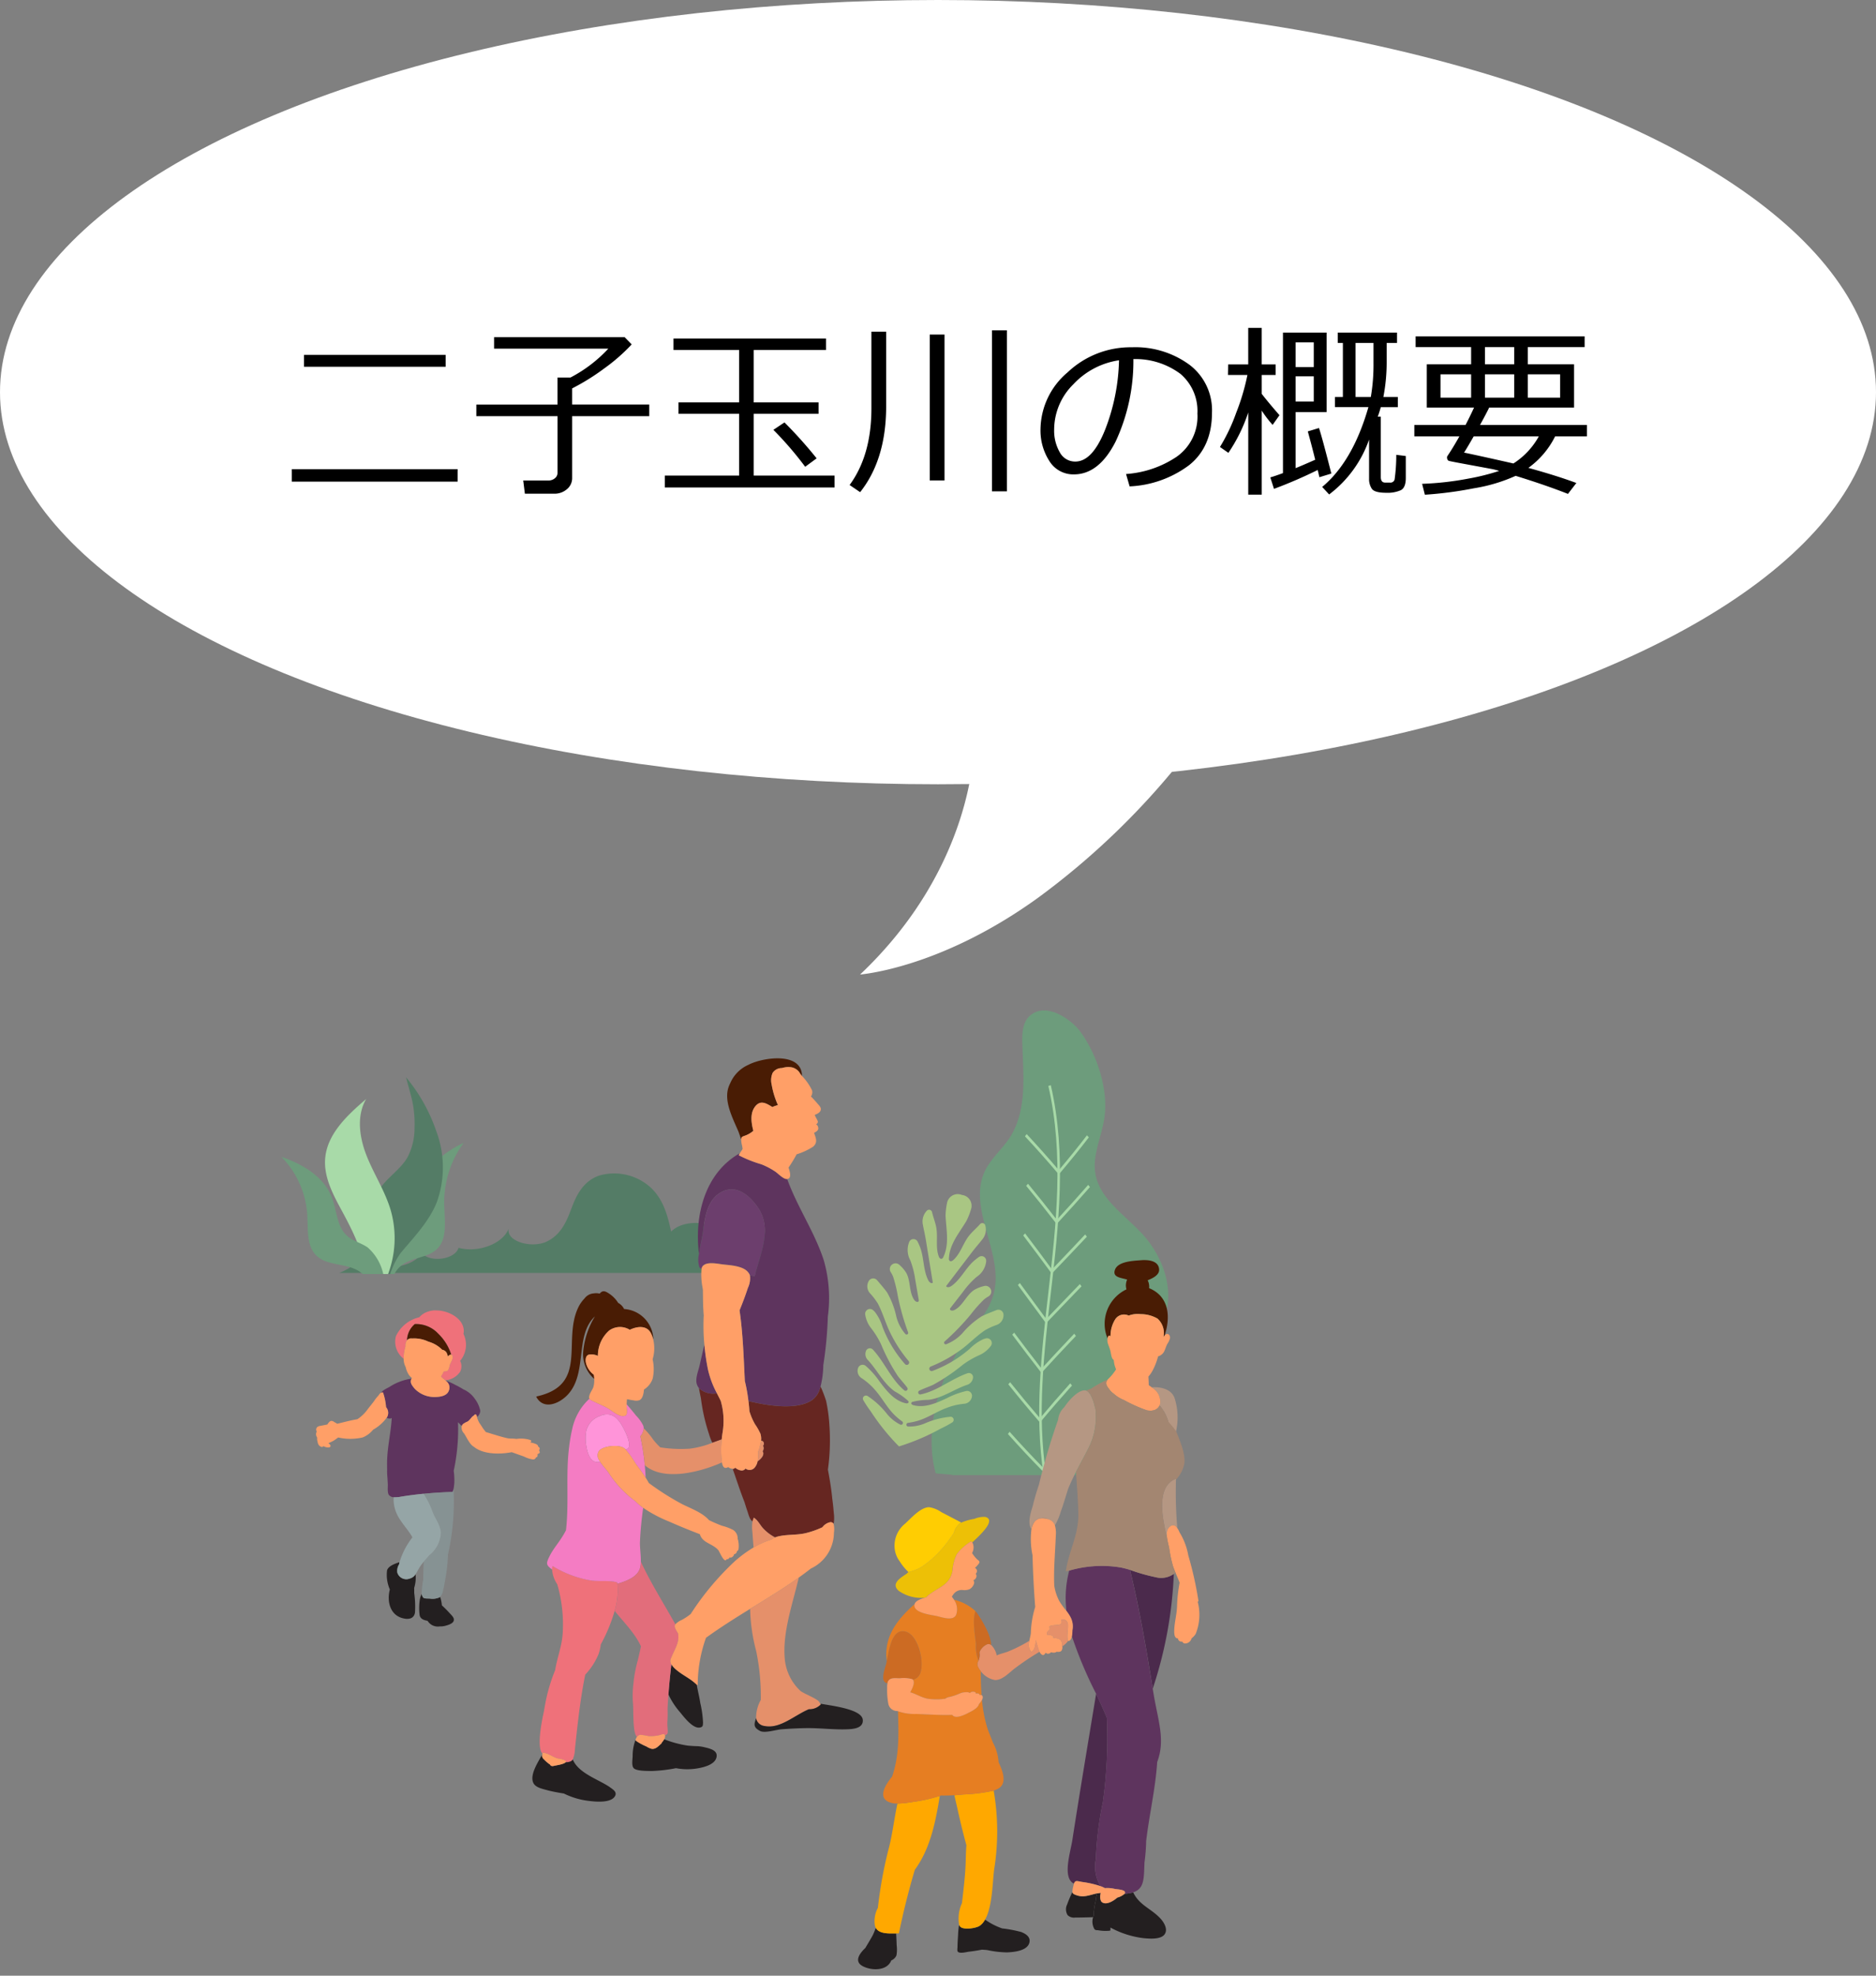 <svg height="294.738" viewBox="0 0 280 294.738" width="280" xmlns="http://www.w3.org/2000/svg" xmlns:xlink="http://www.w3.org/1999/xlink"><rect x="0" y="0" width="280" height="294.738" fill="#808080" stroke="none"/><clipPath id="a"><path d="m0 0h144v144h-144z"/></clipPath><ellipse cx="140" cy="58.5" fill="#fff" rx="140" ry="58.5"/><path d="m-13710.833-12813.333s-.034 17.732-16.967 33.732c-.867 0 11.333-.426 26.667-11.532a112.619 112.619 0 0 0 22.667-22.2z" fill="#fff" transform="translate(13856.154 12925)"/><path d="m-94.623-17.281v-1.777h21.137v1.777zm-1.832 17.131v-1.86h24.755v1.86zm39.17 1.8h-4.375l-.246-1.969h3.76a1.452 1.452 0 0 0 .957-.328 1.009 1.009 0 0 0 .4-.807v-8.458h-12.117v-1.736h12.113v-4.033h1.941a20.772 20.772 0 0 0 5.646-4.307h-17.048v-1.712h19.482l1.053 1.08a27.188 27.188 0 0 1 -4.047 3.548 33.518 33.518 0 0 1 -4.84 3.015v2.406h11.512v1.736h-11.511v9.2a2.132 2.132 0 0 1 -.786 1.7 2.822 2.822 0 0 1 -1.894.669zm16.515-.925v-1.778h11.088v-9.215h-9.051v-1.7h9.051v-7.82h-9.8v-1.709h22.764v1.709h-10.79v7.82h9.68v1.7h-9.68v9.215h12.072v1.778zm20.945-3.09a51.134 51.134 0 0 0 -4.744-5.51l1.654-1.107a65.65 65.65 0 0 1 4.8 5.359zm27.878 3.665v-24.023h2.229v24.023zm-19.674.123-1.572-1.068q3.254-4.43 3.254-11.443v-11.43h2.2v11.118q.001 7.927-3.882 12.822zm10.391-1.751v-21.766h2.2v21.766zm29.83.889-.533-1.846a15.416 15.416 0 0 0 7.526-2.557 7.328 7.328 0 0 0 3.124-6.453 7.26 7.26 0 0 0 -2.522-5.92 11.214 11.214 0 0 0 -7.034-2.215 28.384 28.384 0 0 1 -2.638 12.278q-2.488 4.922-6.234 4.922a4.186 4.186 0 0 1 -3.657-1.976 8.416 8.416 0 0 1 -1.332-4.819 11.253 11.253 0 0 1 4.047-8.429 13.65 13.65 0 0 1 9.584-3.739 13.649 13.649 0 0 1 8.586 2.6 8.5 8.5 0 0 1 3.377 7.116q0 5.141-3.4 7.861a15.991 15.991 0 0 1 -8.894 3.177zm-1.584-18.813a11.638 11.638 0 0 0 -6.822 3.589 9.514 9.514 0 0 0 -2.857 6.747 6.457 6.457 0 0 0 .834 3.384 2.587 2.587 0 0 0 2.324 1.388q2.557 0 4.457-4.778a30.142 30.142 0 0 0 2.064-10.33zm19.291 7.779a23.984 23.984 0 0 1 -2.967 6.03l-1.258-.875a26.822 26.822 0 0 0 2.418-5.082 33.313 33.313 0 0 0 1.682-5.66h-2.9l.027-1.572h2.994v-5.455h2.01v5.455h2.078v1.572h-2.075v2.816q1.039 1.34 2.652 3.186l-1.025 1.445a16.941 16.941 0 0 1 -1.627-2.133v12.537h-2.01zm3.841 11.403-.548-1.709q.779-.232 1.887-.643v-20.959h6.513v11.854h-4.625v8.367q1.176-.479 2.926-1.258-.533-2.146-1.107-4.225l1.668-.506q.41 1.176 1.846 6.795l-1.791.547q-.041-.246-.246-1.08a68.66 68.66 0 0 1 -6.523 2.817zm5.934-21.848h-2.707v3.678h2.707zm-2.707 5.059v3.76h2.707v-3.76zm10.965 9.433a17.449 17.449 0 0 1 -5.961 8.189l-1.039-1.12q4.58-3.814 6.9-11.908h-4.99v-1.518h1.18v-8.053h-.766v-1.545h8.846v1.545h-1.545v2.857a27.278 27.278 0 0 1 -.492 5.2h2.16v1.518h-2.543q-.232.82-.451 1.422h.451v9q0 .834.656.834h.711a.642.642 0 0 0 .69-.444 26.122 26.122 0 0 0 .253-3.7l1.422.178v3.271q0 1.449-.752 1.832a4.875 4.875 0 0 1 -2.16.383q-1.75 0-2.16-.6a2.56 2.56 0 0 1 -.41-1.477zm.26-6.357a28.33 28.33 0 0 0 .4-4.99v-3.062h-2.68v8.053zm14.97-4.867v-2.57h-8.285v-1.6h25.225v1.6h-8.477v2.57h6.9v6.45h-12.669q-.328.711-1.367 2.6h15.955v1.7h-4.745a12.809 12.809 0 0 1 -3.992 4.7q4.307 1.188 7.164 2.255l-1.258 1.627q-3.321-1.313-7.806-2.694a24.517 24.517 0 0 1 -6.248 1.86 56.793 56.793 0 0 1 -7.3.957l-.411-1.627a44.833 44.833 0 0 0 6.952-.786 32.886 32.886 0 0 0 4.546-1.142 10.023 10.023 0 0 0 -1.039-.273l-4.949-.916q-1.449-.273-1.552-.321a.378.378 0 0 1 -.171-.185.727.727 0 0 1 -.068-.328.337.337 0 0 1 .055-.191q.792-1.163 1.79-2.936h-6.726v-1.7h7.643q.725-1.395 1.271-2.6h-7.055v-6.45zm2.064-2.57v2.57h4.366v-2.57zm-2.064 7.546v-3.486h-4.57v3.486zm2.064-3.486v3.486h4.366v-3.486zm11.225 0h-4.826v3.486h4.826zm-6.973 13.3a11.247 11.247 0 0 0 3.788-4.04h-9.721q-.889 1.559-1.436 2.42 1.915.392 7.37 1.623z" transform="translate(140 72)"/><g clip-path="url(#a)" transform="translate(42.001 150.738)"><path d="m72.49 39.164h-63.856a9.144 9.144 0 0 0 3.366-2.288c2.176 2.125 7.372 1.751 8.962-.645 1.339 1.446 4.981.905 5.473-.814 2.95.786 6.6-.6 7.476-2.842-.34 1.932 3.507 2.962 5.7 1.9s2.993-3.124 3.7-5 1.69-3.934 4.024-4.81a8.088 8.088 0 0 1 7.976 1.94c1.8 1.827 2.358 4.155 2.862 6.391 1.638-1.717 5.611-1.723 7.258-.01.676.7 1.121 1.684 2.249 1.89 2.15.393 3.083-1.521 4.814-1.726z" fill="#547c66"/><path d="m24.328 29.554c.062 1.966.343 4.183-.781 5.668-1.314 1.734-3.809 1.48-5.506 2.726a3.981 3.981 0 0 0 -1.176 1.375h-2.365a8.221 8.221 0 0 1 1.908-4.8c.832-.75 1.921-1.113 2.668-1.968 1.337-1.531 1.137-4.014 1.685-6.077.87-3.275 3.644-5.411 6.446-6.724a14.973 14.973 0 0 0 -2.878 9.8" fill="#6d9c7c"/><path d="m17.882 36.079a11.015 11.015 0 0 0 -1.64 3.243h-2.879c-.089-1.039-.163-1.937-.209-2.548-.269-3.565-.447-7.469 1.659-10.357 1.179-1.616 2.974-2.741 3.985-4.467a9.37 9.37 0 0 0 1.072-4.469 16.128 16.128 0 0 0 -.37-4.105c-.217-.944-.608-2.259-.894-3.4a25.346 25.346 0 0 1 4.5 8.009 15.323 15.323 0 0 1 .065 10.684c-1.15 2.823-3.318 5.081-5.285 7.41" fill="#547c66"/><path d="m15.927 39.323h-3.305c-.413-3.262-1.943-6.368-3.528-9.3-1.339-2.47-2.782-5.103-2.564-7.909.286-3.689 3.309-6.492 6.121-8.9-1.482 2.537-1.005 5.779.083 8.508s2.732 5.233 3.569 8.049a15.106 15.106 0 0 1 .005 8.381c-.111.392-.239.782-.381 1.169" fill="#a8daa8"/><path d="m12.128 39.323a4.118 4.118 0 0 0 -.763-.548c-1.941-1.087-4.633-.675-6.195-2.255-1.336-1.357-1.202-3.52-1.286-5.42a13.581 13.581 0 0 0 -3.884-9.26c3.147 1.076 6.327 2.948 7.525 6.05.755 1.954.728 4.365 2.3 5.751.878.775 2.09 1.051 3.052 1.718a7.354 7.354 0 0 1 2.323 3.964z" fill="#6d9c7c"/><path d="m125.731 53.407c-2.854 4.619-.507 10.511-.778 15.911h-24.787c-.033-.124-2.492-.17-2.525-.293-1.62-6.138.21-13.107 3.528-18.559 1.664-2.736 4.257-5.009 5.114-8.077 1.7-6.079-4.037-12.816-1.253-18.5.881-1.8 2.5-3.146 3.614-4.818 2.726-4.094 2.073-9.386 1.934-14.264-.041-1.449.055-3.089 1.172-4.048 2.4-2.064 6.153.54 7.57 2.513 2.463 3.426 4.119 8.545 3.523 12.709-.4 2.822-1.836 5.576-1.356 8.386.632 3.71 4.261 6.066 6.876 8.834 3.6 3.816 5.458 9.847 2.622 14.234-1.438 2.224-3.863 3.722-5.254 5.975" fill="#6d9c7c"/><g fill="#a8daa8"><path d="m114.145 69.318h-.389c-1.37-9.114-.315-18.3.711-27.217 1.164-10.113 2.367-20.569 0-30.833l.368-.118c2.382 10.352 1.174 20.855.005 31.012-1.025 8.907-2.077 18.082-.7 27.156"/><path d="m116.034 24.466.134-.159c1.6-1.892 3.023-3.648 4.344-5.372l-.284-.3c-1.279 1.669-2.653 3.371-4.195 5.2-1.61-1.89-3.181-3.653-4.8-5.385l-.256.333c1.657 1.775 3.266 3.584 4.92 5.529z"/><path d="m115.71 31.867.141-.152c1.776-1.924 3.355-3.679 4.827-5.368l-.266-.321c-1.43 1.64-2.962 3.345-4.678 5.206-1.5-1.929-2.9-3.689-4.3-5.376l-.273.314c1.432 1.732 2.878 3.54 4.418 5.531z"/><path d="m114.975 39.271.144-.15c2.059-2.145 3.631-3.8 5.1-5.365l-.256-.334c-1.432 1.528-2.963 3.141-4.95 5.212-1.583-2.146-2.825-3.809-4.013-5.369l-.284.3c1.218 1.6 2.493 3.307 4.135 5.535z"/><path d="m114.121 46.672.144-.15q2.1-2.193 4.213-4.383l.945-.98-.252-.337-.945.98q-2.039 2.117-4.07 4.233-1.47-1.989-2.925-3.976l-1.019-1.39-.288.3 1.019 1.388q1.521 2.07 3.057 4.143z"/><path d="m113.439 54.073.14-.153c1.49-1.628 3.127-3.382 5.006-5.36l-.254-.335c-1.822 1.919-3.417 3.626-4.871 5.212-1.263-1.617-2.6-3.375-4.09-5.367l-.286.3c1.54 2.063 2.922 3.875 4.225 5.541z"/><path d="m113.224 61.475.133-.161c1.414-1.7 2.932-3.449 4.641-5.356l-.262-.327c-1.659 1.852-3.138 3.558-4.517 5.209-1.474-1.711-2.933-3.471-4.453-5.374l-.278.309c1.571 1.965 3.075 3.778 4.6 5.543z"/><path d="m113.768 68.877.124-.174c1.219-1.712 2.586-3.512 4.064-5.353l-.277-.309c-1.433 1.785-2.763 3.532-3.955 5.2-1.689-1.719-3.382-3.528-5.032-5.38l-.262.324c1.7 1.911 3.449 3.776 5.192 5.545z"/></g><path d="m101.557 27.527.077.009a1.624 1.624 0 0 1 1.283 2.152 9.866 9.866 0 0 1 -.677 1.718c-1.055 1.774-2.562 3.5-2.614 5.68a.353.353 0 0 0 .082.239c.168.191.416.055.579-.09 1.049-.939 1.428-2.412 2.278-3.534.494-.653 1.14-1.175 1.681-1.79l.03-.034a.452.452 0 0 1 .775.176l.006.021a2.3 2.3 0 0 1 -.437 2.079c-.192.235-.365.458-.5.62-.281.326-.728.871-.989 1.213l-3.915 5.135c.107.268.513.174.752.01 1.383-.95 2.107-2.607 3.353-3.731a8.761 8.761 0 0 1 .781-.615.689.689 0 0 1 1.085.65v.043a3.2 3.2 0 0 1 -1.325 2.207c-.064.045-.116.084-.154.115a12.974 12.974 0 0 0 -1.966 2.165l-1.889 2.427a.275.275 0 0 0 -.059.124c-.052.277.36.317.6.205 1.309-.615 1.816-2.271 3.039-3.042a5.33 5.33 0 0 1 1.439-.561.84.84 0 0 1 .93.352l.008.013a.842.842 0 0 1 -.285 1.188 4.245 4.245 0 0 0 -.65.443 19.724 19.724 0 0 0 -1.972 2.219 36.434 36.434 0 0 1 -3.912 4.052.242.242 0 0 0 .234.413 6.418 6.418 0 0 0 2.414-1.643 12.6 12.6 0 0 1 2.9-2.532c.512-.264 1.489-.644 2.2-.921a.76.76 0 0 1 1.037.654.3.3 0 0 1 0 .031 1.542 1.542 0 0 1 -1.026 1.533 10.249 10.249 0 0 0 -1.751.8c-1.1.748-2.05 1.685-3.081 2.522a20.414 20.414 0 0 1 -5.018 2.888.354.354 0 0 0 .262.656 18.157 18.157 0 0 0 5.62-3.354 6.775 6.775 0 0 1 2.006-1.4 2.842 2.842 0 0 1 .371-.109.717.717 0 0 1 .722 1.135l-.023.03a4.315 4.315 0 0 1 -1.746 1.363 12.916 12.916 0 0 0 -2.428 1.422 28.271 28.271 0 0 1 -4.407 2.975c-.68.315-1.4.548-2.073.877a.3.3 0 0 0 .192.561h.009c2.517-.524 4.57-2.31 7-3.16a.621.621 0 0 1 .818.672v.017a1.272 1.272 0 0 1 -.87 1.038c-1.888.623-3.723 2-5.781 2.24a10.013 10.013 0 0 0 -2.407.309.244.244 0 0 0 -.148.15c-.055.174.142.287.3.333 1.692.472 3.452-.31 5.04-1.06a12.13 12.13 0 0 1 2.867-1.051.721.721 0 0 1 .84.829v.01.019a1.274 1.274 0 0 1 -1.164 1.048 9.606 9.606 0 0 0 -2.568.6c-1.516.553-2.869 1.514-4.42 1.96a10.514 10.514 0 0 1 -1.394.289.276.276 0 0 0 .036.549h.011a6 6 0 0 0 2.47-.468 12.092 12.092 0 0 1 3.856-.994h.009a.458.458 0 0 1 .227.844 16.048 16.048 0 0 1 -1.715.924 33.146 33.146 0 0 1 -6.235 2.658 33.121 33.121 0 0 1 -4.251-5.28 16.074 16.074 0 0 1 -1.077-1.623.458.458 0 0 1 .6-.638h.011a12.112 12.112 0 0 1 2.93 2.699 5.991 5.991 0 0 0 1.958 1.574l.01.006a.276.276 0 0 0 .291-.468 10.258 10.258 0 0 1 -1.094-.911c-1.159-1.123-1.9-2.608-2.977-3.81a9.594 9.594 0 0 0 -1.985-1.735 1.275 1.275 0 0 1 -.533-1.474l.006-.018v-.009a.721.721 0 0 1 1.132-.337 12.136 12.136 0 0 1 2.034 2.278c1.048 1.409 2.233 2.927 3.948 3.307.165.036.391.029.425-.15a.247.247 0 0 0 -.06-.2 10.033 10.033 0 0 0 -1.979-1.405c-1.7-1.184-2.673-3.26-4.045-4.7a1.27 1.27 0 0 1 -.279-1.325l.006-.016a.622.622 0 0 1 1.038-.208c1.746 1.894 2.717 4.437 4.69 6.083l.008.007a.3.3 0 0 0 .432-.405c-.436-.6-.964-1.151-1.416-1.749a28.367 28.367 0 0 1 -2.487-4.7 12.921 12.921 0 0 0 -1.473-2.4 4.324 4.324 0 0 1 -.9-2.024l-.006-.038a.717.717 0 0 1 1.172-.661 2.954 2.954 0 0 1 .276.27 6.805 6.805 0 0 1 1.118 2.178 18.186 18.186 0 0 0 3.38 5.606.354.354 0 0 0 .54-.457 20.38 20.38 0 0 1 -3.067-4.909c-.516-1.224-.916-2.5-1.531-3.675a10.277 10.277 0 0 0 -1.17-1.527 1.545 1.545 0 0 1 -.184-1.837l.016-.026a.761.761 0 0 1 1.223-.089c.5.58 1.181 1.375 1.509 1.849a12.605 12.605 0 0 1 1.367 3.6 6.407 6.407 0 0 0 1.356 2.586.243.243 0 0 0 .4-.253 36.253 36.253 0 0 1 -1.539-5.42 19.826 19.826 0 0 0 -.7-2.886 4.169 4.169 0 0 0 -.365-.7.842.842 0 0 1 .307-1.182l.014-.008a.84.84 0 0 1 .986.127 5.341 5.341 0 0 1 1.006 1.172c.715 1.257.383 2.956 1.249 4.115.158.211.541.37.626.1a.3.3 0 0 0 .006-.137l-.525-3.031a12.937 12.937 0 0 0 -.715-2.835c-.019-.045-.047-.1-.082-.174a3.2 3.2 0 0 1 -.13-2.571l.015-.04a.69.69 0 0 1 1.264-.063 8.656 8.656 0 0 1 .4.91c.57 1.578.429 3.381 1.2 4.87.133.257.447.532.668.345q-.519-3.186-1.037-6.373c-.069-.425-.207-1.115-.3-1.536-.047-.208-.1-.487-.154-.784a2.306 2.306 0 0 1 .594-2.04l.015-.015a.452.452 0 0 1 .766.209l.011.044c.188.8.512 1.562.641 2.371.221 1.39-.138 2.867.346 4.189.075.206.23.443.468.352a.346.346 0 0 0 .185-.172c.978-1.943.463-4.179.368-6.241a9.787 9.787 0 0 1 .211-1.835 1.624 1.624 0 0 1 2.144-1.294c.024.008.047.017.071.027" fill="#a9c683"/><path d="m71.117 76.211a2.2 2.2 0 0 0 -.577-.54.04.04 0 0 0 -.06.015c-.022.06-.052.12-.067.172a2.173 2.173 0 0 0 -.1.361 5.707 5.707 0 0 0 -.015 1.59c.053.765.113 1.537.173 2.31a.6.6 0 0 1 .09-.053 12.222 12.222 0 0 1 2.584-1.132 2.17 2.17 0 0 1 .465-.278.6.6 0 0 1 .1-.045 6.568 6.568 0 0 1 -1.81-1.372c-.292-.315-.509-.7-.779-1.028" fill="#e5906a"/><path d="m69.963 89.443a26.613 26.613 0 0 0 .884 6.068 1.189 1.189 0 0 0 .037.165 33.2 33.2 0 0 1 .667 7.186 5.431 5.431 0 0 0 -.7 2.708 1.039 1.039 0 0 0 .105.368 1.427 1.427 0 0 0 1.154.817c2.307.465 4.45-1.6 6.607-2.5a2.362 2.362 0 0 0 1.76-.69c.015-.008.015-.015.023-.023a.05.05 0 0 0 0-.045.374.374 0 0 0 -.045-.067 1.106 1.106 0 0 1 -.157-.225c-.188-.488-2.435-1.32-2.854-1.71a7.456 7.456 0 0 1 -2.33-4.936c-.3-3.916 1.213-8.094 2.105-11.949-.038.03-.082.06-.128.09-2.292 1.62-4.719 3.09-7.131 4.575z" fill="#e5906a"/><path d="m62.705 38.526a.678.678 0 0 1 .075-.218c.007-.015.015-.037.022-.052a.776.776 0 0 1 .113-.158.359.359 0 0 1 .085-.067c.644-.555 2.075-.24 2.869-.143 1.094.135 3.221.195 3.9 1.328a.924.924 0 0 1 .135.27c.232.06.464.1.7.135a.055.055 0 0 0 .059-.037c.862-3.466 2.652-7.006.442-10.217-1.191-1.717-3.108-3.405-5.3-2.332-1.64.81-2.284 2.482-2.607 4.193-.045.2-.082.4-.112.615 0 .015-.007.022-.007.037-.03.2-.06.39-.083.585-.037.233-.06.458-.09.683-.067.532-.344 1.695-.524 2.805-.023.12-.038.233-.053.353a3.694 3.694 0 0 0 .053 1.987.517.517 0 0 0 .322.233" fill="#6c3e6d"/><path d="m48.958 60.294a2.48 2.48 0 0 0 -1.423.217 3.124 3.124 0 0 0 -2.03 2.191 6.311 6.311 0 0 0 .022 2.37c.113.705.4 1.853 1.146 2.205a1.218 1.218 0 0 0 .892.045c-.053-.082-.1-.165-.143-.24a1.214 1.214 0 0 1 -.03-1.357c.562-.735 2.75-.99 3.641-.5.045.03.1.06.135.09a1.68 1.68 0 0 1 .165.15c1.108.015.314-1.913.022-2.528-.584-1.23-1.258-2.437-2.4-2.64" fill="#ff94d9"/><path d="m50.142 85.43c0-.023-.008-.053-.008-.075a.031.031 0 0 0 -.03-.03c-1.205-.345-2.636-.083-3.9-.285a15.96 15.96 0 0 1 -5.686-2.123.047.047 0 0 0 -.067.03 1.474 1.474 0 0 0 -.038.315 1.083 1.083 0 0 0 -.007.15 4.388 4.388 0 0 0 .764 2.191 21.392 21.392 0 0 1 .8 7.523 12.366 12.366 0 0 1 -.262 1.65l-.135.585c-.254 1.013-.554 2.033-.711 3.046a25.522 25.522 0 0 0 -1.521 5.243c-.008.045-.068.337-.135.78-.007.045-.022.105-.03.157a.4.4 0 0 1 -.015.06c-.607 2.806-.914 5.469-.2 6.219.007-.038.015-.075.022-.12 0-.015.023-.03.045-.03s.03.007.045.007h.015l.1.023c.734.142 1.319.63 2.038.84a3.771 3.771 0 0 1 1.123.292.233.233 0 0 1 .1.188.133.133 0 0 1 -.052.1c.539-.03.846-.113 1.034-.353.014-.022.037-.045.052-.067v-.008a4.343 4.343 0 0 0 .33-1.582c.4-3.743.786-7.4 1.535-11.064a10.146 10.146 0 0 0 1.97-3.023 6.936 6.936 0 0 0 .352-1.493 24.466 24.466 0 0 0 2.068-5 .664.664 0 0 0 .03-.112 10.381 10.381 0 0 0 .382-3.931.475.475 0 0 0 -.015-.105" fill="#ef717a"/><path d="m71.1 29.367c2.21 3.21.42 6.751-.442 10.216a.056.056 0 0 1 -.06.038c-.232-.038-.464-.075-.7-.135a.361.361 0 0 1 .023.06 3.231 3.231 0 0 1 -.3 1.845c-.367 1.133-.794 2.25-1.243 3.353.509 3.51.607 6.984.786 10.516v.015a24.3 24.3 0 0 1 .525 2.9.475.475 0 0 1 .015.1c2.846.69 7.236 1.41 9.506-.158a3.15 3.15 0 0 0 1.131-1.62 2.4 2.4 0 0 0 .127-.39 13.846 13.846 0 0 0 .412-3.188 57.977 57.977 0 0 0 .675-7.231 20.453 20.453 0 0 0 -.622-8.476c-1.386-4.215-3.948-7.9-5.446-12.069a.225.225 0 0 1 -.068.007h-.03c-.494-.022-1.243-.795-1.618-1.065a10.642 10.642 0 0 0 -2.157-1.14 18.531 18.531 0 0 1 -3.319-1.32.039.039 0 0 1 -.022-.053.819.819 0 0 1 .06-.112.638.638 0 0 1 .09-.158c-5.274 2.978-6.8 9.384-6.1 15 .015-.12.03-.232.053-.352.179-1.11.456-2.273.524-2.805.03-.225.052-.45.09-.683.022-.195.052-.39.082-.585 0-.015.008-.023.008-.038.03-.21.067-.412.112-.615.322-1.71.966-3.383 2.607-4.193 2.187-1.072 4.105.615 5.3 2.333" fill="#5e345e"/><path d="m63.154 50.175c-.015-.1-.022-.195-.03-.293q-.36 1.564-.719 3.128c-.172.758-.689 1.981-.382 2.8a1.859 1.859 0 0 0 .292.525.485.485 0 0 0 .082.1 3.2 3.2 0 0 0 2.607.69v-.008a13.944 13.944 0 0 1 -1.341-3.54 33.83 33.83 0 0 1 -.509-3.4" fill="#5e345e"/><path d="m50.1 85.325a.032.032 0 0 1 .03.03c0 .022.008.052.008.075a.542.542 0 0 1 .015.105c1.37-.413 2.929-1 3.348-2.273a2.923 2.923 0 0 0 .135-.817c0-.068.007-.136.007-.21.023-.983-.164-2.161-.127-2.963.075-1.7.24-3.383.479-5.064a.732.732 0 0 0 -.089-.06 9.333 9.333 0 0 1 -1.094-.945 16.041 16.041 0 0 1 -4.023-4.3c-.285-.412-.854-.982-1.228-1.582a1.228 1.228 0 0 1 -.892-.045c-.741-.353-1.034-1.5-1.146-2.206a6.311 6.311 0 0 1 -.022-2.37 3.121 3.121 0 0 1 2.03-2.19 2.472 2.472 0 0 1 1.423-.218c1.139.2 1.813 1.41 2.4 2.641.292.615 1.086 2.542-.022 2.527a13.571 13.571 0 0 1 1.5 2.086c.472.652.981 1.312 1.431 2 .037.052.067.105.1.157-.03-.615-.067-1.23-.127-1.845a.965.965 0 0 0 -.015-.15 36.113 36.113 0 0 0 -.652-4.178 2.09 2.09 0 0 0 .5-1.058.6.6 0 0 0 .008-.12 1.227 1.227 0 0 0 -.075-.42 5.8 5.8 0 0 0 -1.064-1.485c-.449-.57-.921-1.132-1.408-1.68a.678.678 0 0 0 -.008.127v.006c0 .12 0 .232.008.36a3.547 3.547 0 0 1 .022.855c-.165.323.045.195-.224.33-.66.323-1.663-.45-2.24-.847-.068-.053-.135-.09-.188-.128-.749-.48-1.55-.75-2.337-1.155a1.737 1.737 0 0 1 -.541-.315.572.572 0 0 1 -.044-.075 8.461 8.461 0 0 0 -2.532 4.343 24.112 24.112 0 0 0 -.495 2.8c-.539 4.133 0 8.371-.479 12.489q-.27.518-.585 1.013c-.591.945-1.333 1.792-1.835 2.79-.6 1.178-.547 1.38.352 2.055a.949.949 0 0 1 .008-.15 1.538 1.538 0 0 1 .037-.315.048.048 0 0 1 .068-.03 15.955 15.955 0 0 0 5.683 2.12c1.266.2 2.7-.06 3.9.285" fill="#f47cc3"/><path d="m71.432 107.49c.712.368 2.367-.18 3.206-.247 1.176-.091 2.36-.151 3.536-.173 2.075-.045 4.173.247 6.233.173.838-.031 2.479-.106 2.367-1.418-.135-1.575-4.525-2.078-6.315-2.4a.38.38 0 0 1 .045.068.05.05 0 0 1 0 .045c-.008.007-.008.015-.023.022a2.36 2.36 0 0 1 -1.76.691c-2.158.907-4.3 2.97-6.607 2.5a1.427 1.427 0 0 1 -1.154-.818 1.034 1.034 0 0 1 -.1-.367c-.322.892-.457 1.387.577 1.92" fill="#231f20"/><path d="m64.922 111.488c.27-.983-.689-1.29-1.461-1.493l-.382-.09a5.45 5.45 0 0 0 -1.266-.15h-.045c-.382-.022-.764-.045-1.146-.082a16.213 16.213 0 0 1 -3.5-.945.754.754 0 0 1 -.045.082c-.038.06-.067.12-.1.158a2.318 2.318 0 0 1 -.248.292.038.038 0 0 1 .015.068c-.427.375-.869.922-1.49.825a2.809 2.809 0 0 1 -.779-.353 9.419 9.419 0 0 1 -1.364-.712 2.236 2.236 0 0 1 -.2-.158.123.123 0 0 1 -.053-.12 6.671 6.671 0 0 0 -.434 2.468c-.015.428-.18 1.38.142 1.748.4.465 2.045.42 2.637.442a22.488 22.488 0 0 0 3.693-.427 8.956 8.956 0 0 0 3.169.037c.861-.142 2.562-.517 2.854-1.59" fill="#231f20"/><path d="m61.993 100.589a.718.718 0 0 0 -.112-.1c-.929-.878-2.023-1.328-2.967-2.145a3.627 3.627 0 0 1 -.711-.788c-.158 1.425-.315 2.858-.42 4.3a.763.763 0 0 0 -.015.188 11.212 11.212 0 0 0 1.7 2.618c.54.645 1.911 2.52 2.989 2.317.472-.082.45-.315.472-.727a15.65 15.65 0 0 0 -.412-2.941c-.127-.907-.382-1.815-.524-2.715" fill="#231f20"/><path d="m49.056 115.9c-1.656-1.163-4.7-2.063-5.566-4.148-.015.022-.037.045-.052.067-.188.241-.495.323-1.034.353-.225.27-1.258.428-1.506.48-.172.03-.457.135-.636.038a.327.327 0 0 1 -.165-.18 5.3 5.3 0 0 1 -.914-.78.739.739 0 0 1 -.27-.428.954.954 0 0 1 .015-.285c-.7 1.23-1.858 3.023-1.341 4.193.292.683 1.251.885 1.895 1.065.015 0 .023.008.038.008.442.127.891.225 1.348.315a.346.346 0 0 0 .083.015c.4.075.8.15 1.206.21a11.357 11.357 0 0 0 3.715 1.1c.884.112 3.311.382 3.918-.713.33-.6-.24-.952-.734-1.305" fill="#231f20"/><path d="m73.185 11.1a2.746 2.746 0 0 1 .135-1.785 1.631 1.631 0 0 1 1.386-.72 3.145 3.145 0 0 1 1.5-.1 1.886 1.886 0 0 1 1.236.96c.045.06.1.12.15.188a1.394 1.394 0 0 0 .105.127c-.022-3.63-5.843-2.783-8.008-1.65a5.243 5.243 0 0 0 -2.689 2.712 5.552 5.552 0 0 0 -.232.525c-.772 2.078.494 4.516 1.445 6.713.143.39.278.788.4 1.178a.432.432 0 0 1 .022-.142.232.232 0 0 1 .015-.075c.075-.188.173-.2.353-.286a3.943 3.943 0 0 0 1.43-.787c-.314-1.215-.517-2.633.277-3.638.817-1.028 1.7-.428 2.57.09a3.9 3.9 0 0 1 .824-.285 12.594 12.594 0 0 1 -.929-3.023" fill="#491c04"/><path d="m51.146 44.542a2.058 2.058 0 0 0 -.876-.908l-.008-.007a4.528 4.528 0 0 0 -1.378-1.4c-.585-.383-.952-.5-1.386.022a2.113 2.113 0 0 0 -.862-.037 1.859 1.859 0 0 0 -1.4.765.09.09 0 0 0 -.038.037 5.076 5.076 0 0 0 -.944 1.41c-2.292 4.989 1.573 11.454-6.172 13.165a.053.053 0 0 0 -.03.075c1.078 2 3.468 1.012 4.757-.42 2.891-3.226.951-8.769 3.985-11.6a12.279 12.279 0 0 0 -1.753 5.265 4.893 4.893 0 0 0 1.648 4.058.725.725 0 0 0 -.008-.18 3.322 3.322 0 0 0 -.06-.45 3.071 3.071 0 0 1 -1.176-1.822c-.067-.413-.045-1 .435-1.163a2.255 2.255 0 0 1 1.363.187 5 5 0 0 1 1.678-3.78 2.752 2.752 0 0 1 3.079-.112c1.049-.51 2.487-.72 3.131.458a3.8 3.8 0 0 1 .292.7 2.158 2.158 0 0 1 .09.322 4.658 4.658 0 0 0 -4.367-4.583" fill="#491c04"/><path d="m81.964 76.338a.494.494 0 0 1 .195.038.414.414 0 0 1 .262.24 5.65 5.65 0 0 0 .022-1.681c-.059-.735-.134-1.47-.239-2.2a1.561 1.561 0 0 0 -.015-.18c-.135-1.328-.375-2.753-.622-4.043a31.759 31.759 0 0 0 .225-6.593 23.473 23.473 0 0 0 -.5-3.691 19 19 0 0 0 -.817-2.115 2.433 2.433 0 0 1 -.127.39 3.15 3.15 0 0 1 -1.131 1.62c-2.27 1.568-6.66.848-9.506.158.067.495.112 1 .142 1.5a9.129 9.129 0 0 0 .839 1.958 9.111 9.111 0 0 1 .8 1.4 2.458 2.458 0 0 1 .1 1.043.443.443 0 0 1 .412.338.451.451 0 0 1 -.12.42.769.769 0 0 1 -.067.832c.367.5-.24 1.163-.734 1.485h-.008a1.993 1.993 0 0 1 -.4.9.978.978 0 0 1 -1.4.188.694.694 0 0 1 -.629.293 1.658 1.658 0 0 1 -.906-.421.506.506 0 0 1 -.338.181h-.044c.479 1.342 1.108 3.322 1.76 4.95.135.45.277.9.427 1.335.2.6.352 1.275.772 1.538a2.089 2.089 0 0 1 .1-.36c.015-.053.045-.112.067-.172a.041.041 0 0 1 .06-.016 2.2 2.2 0 0 1 .577.541c.27.33.487.712.779 1.027a6.591 6.591 0 0 0 1.813 1.373 2.509 2.509 0 0 1 .434-.143c1.281-.315 2.66-.18 3.963-.457a13.013 13.013 0 0 0 2.645-.915 1.874 1.874 0 0 1 1.213-.758" fill="#662621"/><path d="m65 57.121a3.192 3.192 0 0 1 -2.607-.69.485.485 0 0 1 -.082-.1c.1.518.2 1.043.307 1.561a27.489 27.489 0 0 0 1.213 5.333 7.828 7.828 0 0 0 .487 1.275l.068-.022c.442-.158.884-.323 1.333-.481.03-.367.082-.735.142-1.1a10.647 10.647 0 0 0 -.292-4.658c-.187-.375-.374-.75-.569-1.118" fill="#662621"/><path d="m71.589 64.179c-.008.045-.008.082-.015.12a7.674 7.674 0 0 1 -.412 1.515 6.967 6.967 0 0 1 -.067 1.313.786.786 0 0 1 -.015.127c.494-.322 1.1-.99.734-1.485a.769.769 0 0 0 .067-.832.45.45 0 0 0 .12-.42.445.445 0 0 0 -.412-.338" fill="#e5906a"/><path d="m54.24 67.855c2.847 2.453 8.338.99 11.514-.42a.422.422 0 0 1 -.015-.1c-.015-.105-.03-.21-.038-.315a14.437 14.437 0 0 1 .008-2.9.53.53 0 0 1 .015-.12c-.45.157-.892.322-1.334.48l-.067.022a13.751 13.751 0 0 1 -3.393.878 19.488 19.488 0 0 1 -4.383-.2 10.033 10.033 0 0 1 -1.078-1.18 10.553 10.553 0 0 0 -1.386-1.651.6.6 0 0 1 -.008.12 2.093 2.093 0 0 1 -.5 1.058 36.079 36.079 0 0 1 .652 4.178.953.953 0 0 1 .015.15" fill="#e5906a"/><path d="m56.532 108.083a3.48 3.48 0 0 1 .42-.12.253.253 0 0 1 .307.165v.015c.614-.225.352-.518.337-1.9a16.33 16.33 0 0 0 .037-2q.045-1.1.135-2.2a.759.759 0 0 1 .015-.187c.1-1.44.262-2.873.42-4.3a.8.8 0 0 1 -.083-.158c-.007-.015-.007-.022-.015-.037-.135-.45.023-.645.187-1.043.495-1.17 1.139-2.093.914-3.346v-.014c-.075-.121-.142-.241-.209-.361-.135-.255-.383-.607-.255-.915v-.007a.314.314 0 0 1 .06-.09c-1.723-3.1-3.671-6.151-5.154-9.346 0 .075-.008.142-.008.21a2.889 2.889 0 0 1 -.134.817c-.42 1.275-1.978 1.86-3.349 2.273a10.381 10.381 0 0 1 -.382 3.931.581.581 0 0 1 -.03.112c1.416 1.778 3 3.286 3.918 5.281-.127.622-.27 1.23-.412 1.83-.008.052-.023.1-.03.142s-.022.083-.03.121a19.99 19.99 0 0 0 -.584 2.835c-.008.09-.023.217-.038.382.008.016 0 .03 0 .046a14.4 14.4 0 0 0 -.09 3.225c.083.96-.06 4.245.532 4.861.023.022.045.044.06.06l.008-.008.022-.023a.72.72 0 0 1 .172-.164.873.873 0 0 1 .323-.106 10.855 10.855 0 0 1 1.243.2 5.6 5.6 0 0 0 1.693-.18" fill="#e26d7b"/><path d="m80.511 14.65c-.037-.285-.352-.578-.524-.78a13.875 13.875 0 0 0 -.952-1.035 1.076 1.076 0 0 0 .158-.923 8.087 8.087 0 0 0 -1.493-2.13v-.008a1.394 1.394 0 0 1 -.105-.127c-.052-.068-.105-.128-.15-.188a1.889 1.889 0 0 0 -1.236-.96 3.149 3.149 0 0 0 -1.506.1 1.631 1.631 0 0 0 -1.385.72 2.74 2.74 0 0 0 -.135 1.785 12.594 12.594 0 0 0 .929 3.023 3.9 3.9 0 0 0 -.824.285c-.869-.518-1.753-1.118-2.57-.09-.794 1.005-.592 2.423-.277 3.638a3.939 3.939 0 0 1 -1.431.787c-.18.083-.277.1-.352.286a.232.232 0 0 0 -.015.075.436.436 0 0 0 -.022.142 3.882 3.882 0 0 0 .142.938c.03.15.045.307.075.465-.12.232-.285.435-.412.652a.708.708 0 0 0 -.09.158.873.873 0 0 0 -.06.112.039.039 0 0 0 .023.053 18.566 18.566 0 0 0 3.318 1.32 10.677 10.677 0 0 1 2.158 1.14c.374.27 1.123 1.043 1.618 1.065h.03a.219.219 0 0 0 .067-.007c.674-.068.442-.983.2-1.7a19.392 19.392 0 0 0 1.206-1.98 9.8 9.8 0 0 0 2.487-1.155c.705-.645.375-1.29.12-2.048.277-.143.585-.308.629-.623a.742.742 0 0 0 -.337-.667.378.378 0 0 0 .27-.39c-.015-.158-.345-.675-.472-1 .427-.15.981-.435.914-.93" fill="#ff9f67"/><path d="m54 74.208a20.266 20.266 0 0 0 3.82 2.025c1.514.668 3.079 1.306 4.637 1.906.4 1.35 1.9 1.365 2.772 2.4.127.15.914 2.078 1.221 1.32a.028.028 0 0 0 .015.008.383.383 0 0 0 .42-.27h.007a.352.352 0 0 0 .277.007.687.687 0 0 0 .412-.5.394.394 0 0 0 .173-.045.457.457 0 0 0 .232-.39.373.373 0 0 0 .232-.27 3.391 3.391 0 0 0 -.015-1.132 1.607 1.607 0 0 0 -.105-.428 1.5 1.5 0 0 0 -.674-1.335 7.412 7.412 0 0 0 -1.656-.623 21.08 21.08 0 0 1 -1.947-.84s-.008 0-.008-.007c-.981-1.125-2.719-1.74-3.977-2.371a39.6 39.6 0 0 1 -4.99-3.157c-.149-.271-.307-.541-.479-.8-.037-.053-.067-.1-.1-.158-.449-.682-.959-1.342-1.431-2a13.382 13.382 0 0 0 -1.5-2.085 1.469 1.469 0 0 0 -.165-.15c-.037-.03-.089-.06-.134-.09-.892-.488-3.079-.233-3.641.5a1.215 1.215 0 0 0 .03 1.358 2.772 2.772 0 0 0 .142.24c.375.6.944 1.17 1.229 1.583a16.068 16.068 0 0 0 4.022 4.3 9.5 9.5 0 0 0 1.094.945.67.67 0 0 1 .09.06" fill="#ff9f67"/><path d="m65.723 64a.614.614 0 0 0 -.015.113 14.428 14.428 0 0 0 -.007 2.9c.007.105.022.21.037.315a.466.466 0 0 0 .015.1c.09.571.307 1.051.929.7a1.32 1.32 0 0 0 .547.24.417.417 0 0 0 .127.023h.044a.5.5 0 0 0 .337-.181 1.661 1.661 0 0 0 .907.421.7.7 0 0 0 .629-.293.978.978 0 0 0 1.4-.188 2.015 2.015 0 0 0 .4-.9h.007a.688.688 0 0 0 .015-.127 7.052 7.052 0 0 0 .068-1.313 7.671 7.671 0 0 0 .411-1.515c.008-.038.008-.075.016-.12a2.459 2.459 0 0 0 -.1-1.043 9.023 9.023 0 0 0 -.8-1.4 9.079 9.079 0 0 1 -.839-1.958c-.03-.5-.075-1.005-.143-1.5a.416.416 0 0 0 -.015-.1 24.063 24.063 0 0 0 -.524-2.9v-.014c-.18-3.533-.277-7.006-.787-10.516.45-1.1.877-2.22 1.244-3.353a3.223 3.223 0 0 0 .3-1.845.367.367 0 0 0 -.022-.06.9.9 0 0 0 -.135-.27c-.682-1.133-2.809-1.193-3.9-1.328-.794-.1-2.224-.412-2.869.143a.359.359 0 0 0 -.082.067.771.771 0 0 0 -.112.158c-.008.015-.015.037-.023.052a.694.694 0 0 0 -.075.218 10.009 10.009 0 0 0 .15 2.82c.015.112.03.225.052.338.015 1.32.015 2.587.128 3.855-.008.008-.008.008-.008.015a29.868 29.868 0 0 0 .1 4.328c.007.1.015.195.03.293a33.631 33.631 0 0 0 .509 3.4 13.921 13.921 0 0 0 1.331 3.538v.008c.195.367.382.742.569 1.117a10.664 10.664 0 0 1 .292 4.658c-.06.368-.112.735-.142 1.1" fill="#ff9f67"/><path d="m61.993 100.589a.517.517 0 0 1 .067.06.044.044 0 0 0 .075-.037 21.017 21.017 0 0 1 1.236-7.021c2.12-1.538 4.353-2.933 6.592-4.321 2.413-1.485 4.84-2.955 7.132-4.576.045-.03.09-.06.127-.09.615-.435 1.206-.877 1.8-1.342h.008c.007 0 .015-.008.022-.015a5.94 5.94 0 0 0 3.414-5.347 3.207 3.207 0 0 0 -.045-1.276v-.007a.414.414 0 0 0 -.262-.24.494.494 0 0 0 -.195-.038 1.874 1.874 0 0 0 -1.213.758 12.952 12.952 0 0 1 -2.645.915c-1.3.278-2.682.143-3.963.458a2.426 2.426 0 0 0 -.434.142.6.6 0 0 0 -.1.045 2.17 2.17 0 0 0 -.465.278 12.222 12.222 0 0 0 -2.584 1.132.528.528 0 0 0 -.09.053 18.351 18.351 0 0 0 -2.794 2.048 41.494 41.494 0 0 0 -6.585 7.868l-.007.008a8.131 8.131 0 0 1 -1.364.9 2.8 2.8 0 0 0 -.921.637.314.314 0 0 0 -.06.09v.008c-.128.307.12.66.255.915.067.12.134.24.209.36v.015c.225 1.253-.419 2.175-.914 3.345-.164.4-.322.593-.187 1.043.008.015.008.023.015.038a.8.8 0 0 0 .083.157 3.627 3.627 0 0 0 .711.788c.944.817 2.038 1.267 2.967 2.145a.718.718 0 0 1 .112.1" fill="#ff9f67"/><path d="m56.749 109.328a.037.037 0 0 0 -.015-.067 2.393 2.393 0 0 0 .247-.293c.03-.037.06-.1.1-.158a.754.754 0 0 0 .045-.082.772.772 0 0 0 .134-.585v-.015a.253.253 0 0 0 -.307-.165 3.52 3.52 0 0 0 -.419.12 5.633 5.633 0 0 1 -1.693.18 10.621 10.621 0 0 0 -1.244-.2.867.867 0 0 0 -.322.105.726.726 0 0 0 -.172.165l-.023.023-.007.007a.111.111 0 0 0 -.023.03 1.09 1.09 0 0 0 -.1.18.891.891 0 0 0 -.082.218.026.026 0 0 0 -.008.022.126.126 0 0 0 .053.121 2.122 2.122 0 0 0 .2.157 9.413 9.413 0 0 0 1.363.713 2.82 2.82 0 0 0 .779.352c.622.1 1.064-.45 1.491-.825" fill="#ff9f67"/><path d="m46.621 54.338a3.488 3.488 0 0 1 .06.45.724.724 0 0 1 .007.18 3.715 3.715 0 0 1 -.112 1.17c-.1.375-.532.93-.607 1.32a.844.844 0 0 0 -.052.293.386.386 0 0 0 .06.172.728.728 0 0 0 .045.076 1.726 1.726 0 0 0 .547.315c.786.405 1.588.675 2.337 1.155.052.037.12.075.187.127.577.4 1.581 1.17 2.24.848.27-.135.06-.008.225-.33a3.6 3.6 0 0 0 -.023-.855c-.007-.128-.007-.24-.007-.36v-.008a.773.773 0 0 1 .007-.127 5.426 5.426 0 0 1 .052-.773 8.606 8.606 0 0 0 .982.18 1.513 1.513 0 0 0 .914-.045c.464-.27.584-1.005.629-1.568a3.106 3.106 0 0 0 1.3-1.627 6.443 6.443 0 0 0 -.007-2.881 5.706 5.706 0 0 0 .1-2.925 2.4 2.4 0 0 0 -.09-.323 3.787 3.787 0 0 0 -.292-.7c-.644-1.178-2.083-.968-3.131-.458a2.752 2.752 0 0 0 -3.079.113 5 5 0 0 0 -1.678 3.78 2.259 2.259 0 0 0 -1.364-.187c-.479.165-.5.75-.434 1.162a3.07 3.07 0 0 0 1.176 1.823" fill="#ff9f67"/><path d="m40.1 112.508a.327.327 0 0 0 .165.18c.18.1.464-.007.636-.037.248-.053 1.282-.211 1.506-.481a.129.129 0 0 0 .053-.1.233.233 0 0 0 -.1-.187 3.782 3.782 0 0 0 -1.124-.293c-.719-.21-1.3-.7-2.037-.84l-.105-.022h-.015c-.015 0-.03-.008-.045-.008s-.045.015-.045.03c-.008.045-.015.083-.023.12-.007.053-.022.1-.03.143v.007a.957.957 0 0 0 -.015.285.736.736 0 0 0 .27.428 5.257 5.257 0 0 0 .914.78" fill="#ff9f67"/><path d="m118.823 132.044c-.409-.122-.619-.221-.713-.369a.55.55 0 0 1 -.053-.168c-.28.606-.56 1.23-.78 1.858a1.637 1.637 0 0 0 .067 1.6 1.354 1.354 0 0 0 1.139.361c.889 0 1.784-.027 2.662-.052.007-.035.021-.078.028-.113a1.611 1.611 0 0 0 .058-.183 9.586 9.586 0 0 1 .3-2.113 8 8 0 0 1 .207-1.141c-.971.185-1.859.639-2.919.324" fill="#231f20"/><path d="m114.548 92.482c-.065.064-.2.157-.241.262a1.031 1.031 0 0 0 -.01.411 1.244 1.244 0 0 1 .689.1.3.3 0 0 1 .178.126.418.418 0 0 1 .047.228 2.213 2.213 0 0 1 .9.188.864.864 0 0 1 .4.78 1.36 1.36 0 0 0 .019.179c0 .042.013.076.015.118a3.26 3.26 0 0 0 .867-.811c-.017 0-.026-.007-.043-.006s-.035-.015-.036-.041v-.016a5.736 5.736 0 0 1 .016-1.48 6.442 6.442 0 0 0 .033-.909c-.059-.578-.583-.924-1.029-.658.009.008.009.008.01.016a.83.83 0 0 1 .082.243.344.344 0 0 1 -.144.317c-.358.3-1.355.053-1.71.415a.63.63 0 0 1 .051.425c-.03.079-.056.072-.1.117" fill="#e5906a"/><path d="m133.269 57.716c-.543-1.268-2.064-1.573-3.366-1.5.036.033.071.056.107.088a2.416 2.416 0 0 1 1.157 2.276 1.414 1.414 0 0 1 -.055.234v.009l-.045.1a6.357 6.357 0 0 1 1.319 2.438 11.076 11.076 0 0 0 .814 2.244.056.056 0 0 0 .094-.005 5.609 5.609 0 0 0 .192-.653 1.6 1.6 0 0 0 .05-.182 9.451 9.451 0 0 0 -.268-5.056" fill="#b59783"/><path d="m133.437 69.893c-2.919 1.213-1.955 5.9-1.264 8.685a2.723 2.723 0 0 1 -.007-.709 1.174 1.174 0 0 1 .292-.71c.45-.479.829-.424 1.139-.083a1.068 1.068 0 0 1 .12.155 62.207 62.207 0 0 1 -.2-7.24.155.155 0 0 0 0-.06.056.056 0 0 0 -.072-.048c-.008 0-.008 0-.016.01" fill="#b59783"/><path d="m121.383 59.083a6.188 6.188 0 0 0 -.726-1.908.047.047 0 0 0 -.043-.023h-.009a.85.85 0 0 0 -.407-.4.523.523 0 0 0 -.123-.052c-.884-.223-2.31 1.109-3.237 2.5a2.966 2.966 0 0 0 -.916 1.875 95.74 95.74 0 0 0 -2.856 9.668c-.335 1-.68 2.117-.918 3.166-.362 1.116-.8 2.637-.209 3.467.021-.078.034-.156.055-.226a1.683 1.683 0 0 1 2.43-1.261 1.422 1.422 0 0 1 .979.832.244.244 0 0 1 .04.109 9.257 9.257 0 0 0 .909-2.156l.008-.009c.391-1.058.709-2.2 1.057-3.277.351-.867.747-1.7 1.168-2.531.039-.071.069-.141.108-.212.606-1.181 1.256-2.339 1.852-3.545a9.975 9.975 0 0 0 .987-4.932 2.283 2.283 0 0 0 -.137-1.044.106.106 0 0 0 -.012-.051" fill="#b59783"/><path d="m105.92 94.651a.751.751 0 0 0 -.107-.062.636.636 0 0 0 -.522-.013 2.178 2.178 0 0 0 -1.042 1.027.637.637 0 0 0 -.026.429v.026a2.679 2.679 0 0 1 -.108.768c-.023.069-.043.139-.067.192a.968.968 0 0 0 .02 1.084 1.57 1.57 0 0 0 .2.322c.036.05.073.1.111.148a3.39 3.39 0 0 0 2.127 1.322c1.1.03 2.123-1.1 2.9-1.7a41.512 41.512 0 0 1 3.749-2.518.568.568 0 0 0 -.038-.083 7.3 7.3 0 0 1 -.248-.739c-.094-.268-.168-.546-.245-.823a.473.473 0 0 0 -.032-.1c-.035.712-.144 1.488-.624 1.755a.05.05 0 0 1 -.059 0 1.556 1.556 0 0 1 -.3-1.513l.018-.13a21.639 21.639 0 0 1 -3.286 1.645c-.545.194-1.085.3-1.575.536a2.975 2.975 0 0 0 -.842-1.567" fill="#e5906a"/><path d="m96.031 87.615a1.994 1.994 0 0 1 .218-.064.266.266 0 0 1 .051-.051 2.871 2.871 0 0 1 .6-.506c1.434-1.049 2.843-1.345 3.255-3.37a6.69 6.69 0 0 1 .633-2.483 2.082 2.082 0 0 1 .239-.3 7.329 7.329 0 0 1 1.9-1.616c.016-.01.034 0 .052.014l.009.008a.451.451 0 0 1 .117.113h.009c1.085-1.021 3.667-3.343 1.941-3.8a3.631 3.631 0 0 0 -1.632.292 7.825 7.825 0 0 0 -1.949.558.3.3 0 0 0 -.075.039.075.075 0 0 1 -.033.019 2.5 2.5 0 0 0 -.976 1.425 20.689 20.689 0 0 1 -1.617 2.207 15.333 15.333 0 0 1 -3.4 3.028 7.446 7.446 0 0 1 -1.68.628.281.281 0 0 0 -.091.048.538.538 0 0 0 -.236.2c-.888.6-2.468 1.486-1.235 2.577a5.793 5.793 0 0 0 3.895 1.031" fill="#edc006"/><path d="m104.05 97.018c.023-.053.044-.122.066-.192a2.668 2.668 0 0 0 .109-.768v-.025a.643.643 0 0 1 .027-.429 2.166 2.166 0 0 1 1.042-1.027.636.636 0 0 1 .522.012.785.785 0 0 1 .106.062c0-1.873-2.312-5.107-2.334-5.046a.565.565 0 0 1 -.037.1c-.424 1.368-.011 3.49.11 4.835a5.636 5.636 0 0 0 .391 2.474" fill="#cc6b23"/><path d="m100.395 77.886a2.5 2.5 0 0 1 .976-1.425.066.066 0 0 0 .033-.019.3.3 0 0 1 .075-.039c-.986-.515-1.982-1.039-2.977-1.554a4.333 4.333 0 0 0 -1.836-.74c-1.289.024-2.673 1.635-3.565 2.448a4.2 4.2 0 0 0 -1.59 3.222c0 .017-.006.043 0 .069a3.8 3.8 0 0 0 .739 2.292.236.236 0 0 1 .038.057 8.208 8.208 0 0 0 1.323 1.608.326.326 0 0 1 .091-.048 7.4 7.4 0 0 0 1.68-.628 15.308 15.308 0 0 0 3.4-3.028 20.491 20.491 0 0 0 1.622-2.215" fill="#ffcd02"/><path d="m92.631 92.61c-1.481.086-1.92 2.54-2.206 4.079-.027.13-.046.242-.074.355a4.769 4.769 0 0 1 -.1.485c-.148.539-.693 2.033-.278 2.565a.663.663 0 0 0 .478.28.923.923 0 0 1 .116-.349 1.1 1.1 0 0 1 .128-.153c.388-.373 1.1-.243 1.583-.246a4.7 4.7 0 0 1 1.887.138.209.209 0 0 1 .044.032.2.2 0 0 1 .055.065c1.2-.343 1.375-1.482 1.265-2.93s-1-4.423-2.9-4.321" fill="#cc6b23"/><path d="m131.816 137.831c.554-.751-.114-1.824-.624-2.367-1.376-1.485-3.155-1.972-4.061-3.9a.464.464 0 0 1 -.1.04 5.865 5.865 0 0 1 -1.186.18 2.6 2.6 0 0 1 -1.06.558c0 .008-.008.009-.017 0a.008.008 0 0 0 -.008.009c-.586.513-1.65 1.156-2.284.688-.3-.221-.332-.878-.191-1.382a3.3 3.3 0 0 0 -.407.049c-.042 0-.093.014-.135.016a8 8 0 0 0 -.208 1.141 9.646 9.646 0 0 0 -.3 2.113 1.611 1.611 0 0 1 -.058.183c-.007.035-.021.078-.028.113a2.236 2.236 0 0 0 .179 1.751c.149.214.335.178.584.2a6.115 6.115 0 0 0 1.762.06.058.058 0 0 0 .041-.036 1.419 1.419 0 0 0 .018-.429 13.818 13.818 0 0 0 4.96 1.585c.824.071 2.533.237 3.127-.567" fill="#231f20"/><path d="m110.514 137.512a18.535 18.535 0 0 0 -2.937-.565 10.147 10.147 0 0 1 -2.553-1.314.379.379 0 0 1 -.062.1 2.488 2.488 0 0 1 -.746.83c-.526.364-2.5.675-2.942.077a.27.27 0 0 1 -.048-.083.389.389 0 0 1 -.077-.158 11.238 11.238 0 0 0 -.153 1.5c-.04.627-.081 1.253-.087 1.878-.01.129-.065.509.045.639.3.342 1.335.034 1.682 0 .645-.072 1.288-.177 1.922-.3.309.025.617.033.841.071a14.928 14.928 0 0 0 2.889.337c.98-.04 2.986-.208 3.335-1.4.251-.835-.435-1.326-1.109-1.6" fill="#231f20"/><path d="m91.021 141.724a1.413 1.413 0 0 0 .776-.755 5.022 5.022 0 0 0 .031-1.524c-.017-.589-.042-1.169-.076-1.749-.034 0-.068 0-.1 0-1.058.018-2.354.06-2.887-.748a.784.784 0 0 1 -.057-.09 10.147 10.147 0 0 1 -.44 1.094c-.355.654-.746 1.284-1.119 1.921-.923.866-1.693 2.031-.364 2.715 1.313.685 3.612.722 4.238-.862" fill="#231f20"/><path d="m129.507 41.438a2.121 2.121 0 0 0 -.214-1.185c.8-.312 1.756-.795 1.709-1.613-.08-1.372-1.742-1.455-2.719-1.373-1.088.089-3.382.146-3.865 1.4-.459 1.215 1.018 1.206 1.812 1.494a2.166 2.166 0 0 0 -.188.883 2.372 2.372 0 0 0 .084.568 5.694 5.694 0 0 0 -2.821 7.322.561.561 0 0 1 .042-.174c.064-.217.194-.327.4-.151a4.632 4.632 0 0 1 .676-2.485 1.563 1.563 0 0 1 2.032-.6 3.85 3.85 0 0 1 1.789-.216 5.027 5.027 0 0 1 2.507.659 2.877 2.877 0 0 1 .928 2.6 1 1 0 0 1 -.008.155 2.338 2.338 0 0 1 .141-.214c.949-2.791.668-5.862-2.306-7.075" fill="#491c04"/><path d="m130.451 84.537a26.9 26.9 0 0 1 -3.8-1.087c1.421 5.792 2.406 11.593 3.362 17.481l.04.238a61.99 61.99 0 0 0 3.142-17.108c-.042.02-.083.048-.116.067a3.244 3.244 0 0 1 -2.624.409" fill="#4b2a4c"/><path d="m121.6 101.933c-1.193 7.262-2.42 14.534-3.544 21.808-.278 1.83-1.558 5.676.242 6.529a.737.737 0 0 1 .083-.193c.179-.3.45-.18 1.141-.058a14.335 14.335 0 0 1 2.735.628 5.655 5.655 0 0 1 -.7-4.039 49.685 49.685 0 0 1 1.054-8.493c0-.017.006-.035.005-.052a69.077 69.077 0 0 0 .589-12.537c-.477-1.144-1-2.286-1.522-3.409-.029-.067-.058-.125-.079-.184" fill="#4b2a4c"/><path d="m105.024 135.634c1.132-1.981 1.115-5.8 1.365-7.537a35.561 35.561 0 0 0 -.081-11.711l-.1.031a25.191 25.191 0 0 1 -4.409.547c-.433.051-.866.085-1.291.118h-.06c.122.625.286 1.257.425 1.873q.61 2.813 1.366 5.591c-.064.671-.075 1.356-.094 2.075-.043 2.2-.319 4.363-.568 6.541-.008.009 0 .009 0 .009a5.538 5.538 0 0 0 -.428 3.223.391.391 0 0 0 .078.158.268.268 0 0 0 .047.083c.445.6 2.417.287 2.942-.077a2.488 2.488 0 0 0 .746-.83.382.382 0 0 0 .063-.1" fill="#ffa800"/><path d="m94.262 118.078a16.217 16.217 0 0 1 -2.206.248.458.458 0 0 1 -.111 0c-.513 2.347-.75 4.747-1.4 7.085a64.4 64.4 0 0 0 -1.517 8.461s.009 0 0 .009a4.125 4.125 0 0 0 -.442 2.685 1.537 1.537 0 0 0 .119.292.8.8 0 0 0 .057.091c.533.807 1.829.766 2.887.747.034 0 .068.005.1 0 .128-.008.256-.006.376-.005a.063.063 0 0 0 .049-.045q.978-4.779 2.365-9.442c2.334-3.2 3.088-7.124 3.733-11.027a.488.488 0 0 1 -.117.041 23.251 23.251 0 0 1 -3.9.859" fill="#ffa800"/><path d="m117.312 89.782a5.317 5.317 0 0 1 .423.66 2.963 2.963 0 0 1 .323 2.033 5.712 5.712 0 0 1 -.04.644 1.884 1.884 0 0 1 -.038.225 61.6 61.6 0 0 0 3.615 8.589c.021.059.05.117.079.184.526 1.124 1.045 2.265 1.522 3.409a69.093 69.093 0 0 1 -.589 12.538c0 .017-.006.034-.005.051a49.708 49.708 0 0 0 -1.054 8.494 5.652 5.652 0 0 0 .7 4.038 2.419 2.419 0 0 1 .314.119c.114.053.229.106.343.168a4.725 4.725 0 0 1 1.511.126c.31.05 1.329.094 1.477.436a.371.371 0 0 1 .022.093.289.289 0 0 1 -.074.192 5.865 5.865 0 0 0 1.185-.18.471.471 0 0 0 .1-.04c1.668-.533 1.6-2.009 1.69-4.426v-.025a26.372 26.372 0 0 0 .25-3.188c.452-3.849 1.4-7.88 1.648-11.795 1.259-3.34.112-6.172-.577-10.391-.027-.186-.064-.381-.092-.568-.013-.076-.027-.16-.04-.237-.956-5.888-1.941-11.689-3.362-17.481-.035-.015-.069-.022-.113-.037-.434-.128-.868-.24-1.309-.325a17.233 17.233 0 0 0 -7.516.436l-.117.033a15.9 15.9 0 0 0 -.41 6.053 1.806 1.806 0 0 1 .13.172" fill="#5e345e"/><path d="m106.193 109.234c-.244-.67-.522-1.338-.773-2a.068.068 0 0 1 -.011-.034 20.538 20.538 0 0 1 -.849-4.337.836.836 0 0 1 -.094.159 3.264 3.264 0 0 1 -.357.465c-.142.641-1.216 1.123-1.689 1.356-.523.261-1.835.9-2.291.253v-.009c-1.781.069-3.592-.082-5.363-.133a7.706 7.706 0 0 1 -2.635-.368.565.565 0 0 1 -.1-.037c.081 3.313.239 6.486-.879 9.741-1.108 1.355-1.989 2.963-.682 3.708a2.971 2.971 0 0 0 1.48.324.458.458 0 0 0 .111 0 16.378 16.378 0 0 0 2.206-.248 23.275 23.275 0 0 0 3.9-.86.488.488 0 0 0 .117-.041.959.959 0 0 0 .151-.051q1 .018 2.022-.041h.059c.425-.033.859-.067 1.292-.118a25.3 25.3 0 0 0 4.409-.547l.1-.032a5.961 5.961 0 0 0 .575-.238c1.461-.727.845-2.513.153-3.986a7.105 7.105 0 0 0 -.844-2.927" fill="#e67e22"/><path d="m103.586 89.605a7.336 7.336 0 0 0 -3.2-1.7.9.9 0 0 1 .076.133 2.429 2.429 0 0 1 .243 2.115c-.446 1.01-2.176.34-2.945.18-.718-.155-2.927-.4-3.245-1.325a1.045 1.045 0 0 1 -.05-.271.943.943 0 0 1 .025-.155c-2.616 2.307-4.61 4.9-4.139 8.459.028-.113.047-.225.074-.355.286-1.539.725-3.993 2.206-4.079 1.9-.1 2.8 2.882 2.9 4.321s-.064 2.586-1.265 2.93c.314.4-.072 1.261-.414 1.854.878.257 1.651.768 2.558.955a9.223 9.223 0 0 0 2.665.007 1.466 1.466 0 0 1 .651-.269 7.308 7.308 0 0 0 1.391-.457 4.351 4.351 0 0 1 .46-.172c.194-.045.962-.193 1.148.062h.008a.641.641 0 0 1 .526-.21c.309.016.4.131.4.319a.4.4 0 0 1 .392-.023.282.282 0 0 1 .165.2.593.593 0 0 1 .171-.01.248.248 0 0 1 .112.028c-.086-1.192-.113-2.388-.122-3.576l-.111-.148a1.591 1.591 0 0 1 -.2-.322.966.966 0 0 1 -.02-1.085 5.636 5.636 0 0 1 -.391-2.474c-.121-1.344-.534-3.467-.11-4.834a.548.548 0 0 0 .037-.1" fill="#e67e22"/><path d="m133.717 77.231a1.025 1.025 0 0 0 -.12-.156c-.31-.341-.689-.4-1.14.084a1.183 1.183 0 0 0 -.292.709 2.821 2.821 0 0 0 .007.71c.071.637.281 1.309.349 1.741a19.51 19.51 0 0 0 .53 2.518c.01.017.011.042.021.059.032.109.072.209.112.318l.182.477c.029.067.059.133.088.2.208.5.424.976.607 1.479a22.931 22.931 0 0 0 -.385 3.52c-.034 1.182-.362 2.3-.414 3.47-.034.738.042 1.315.555 1.328a.453.453 0 0 0 .044.177.5.5 0 0 0 .6.282.442.442 0 0 0 .384.294 1.01 1.01 0 0 0 1.005-.786h.008a2.188 2.188 0 0 0 .611-.668 7.643 7.643 0 0 0 .274-4.84h.026c.012.067.114.062.11-.007a52.672 52.672 0 0 0 -1.524-6.847 9.779 9.779 0 0 0 -1.309-3.439 3.247 3.247 0 0 0 -.327-.622" fill="#ff9f67"/><path d="m123.529 56.469a2.522 2.522 0 0 0 .636.664c.009 0 .009.008.018.008a5.2 5.2 0 0 0 1.586.994 22.275 22.275 0 0 0 3.4 1.521 2.206 2.206 0 0 0 .481.049 1.12 1.12 0 0 0 .163.008.986.986 0 0 0 .152-.026h.009a1.3 1.3 0 0 0 1.092-.756l.045-.1v-.009a1.556 1.556 0 0 0 .054-.234 2.417 2.417 0 0 0 -1.156-2.276c-.037-.032-.072-.056-.108-.088h-.009a4.9 4.9 0 0 0 -.437-.317c0-.428-.032-.862-.049-1.288a4.5 4.5 0 0 0 .708-1.059 9.534 9.534 0 0 0 .732-1.95 1.482 1.482 0 0 0 .9-.719c.184-.362.281-.752.465-1.113a2.72 2.72 0 0 0 .418-.9c.027-.258-.113-.618-.429-.616a.513.513 0 0 0 -.387.253 2.46 2.46 0 0 0 -.141.213.883.883 0 0 0 .008-.154 2.878 2.878 0 0 0 -.928-2.606 5.022 5.022 0 0 0 -2.506-.658 3.866 3.866 0 0 0 -1.79.215 1.566 1.566 0 0 0 -2.032.6 4.636 4.636 0 0 0 -.676 2.486c-.207-.177-.337-.066-.4.151a.555.555 0 0 0 -.042.174 1.634 1.634 0 0 0 .023.674c.115.37.272.719.379 1.1.1.354.12.737.251 1.08a.646.646 0 0 0 .268.352 6.663 6.663 0 0 0 .108.7 5.638 5.638 0 0 0 .247.722c-.017 0-.025.009-.032.027a7.759 7.759 0 0 1 -1.238 1.483 1.112 1.112 0 0 0 -.094.142c-.195.32-.176.66.284 1.224 0 .008.018.024.028.041" fill="#ff9f67"/><path d="m118.376 130.077a.772.772 0 0 0 -.083.193 3.578 3.578 0 0 0 -.1.391 3.212 3.212 0 0 0 -.131.846.55.55 0 0 0 .053.168c.094.148.305.247.713.369 1.06.314 1.948-.139 2.919-.324.043 0 .094-.014.136-.016a3.3 3.3 0 0 1 .407-.05c-.141.5-.112 1.161.191 1.383.634.468 1.7-.176 2.283-.689a.008.008 0 0 1 .008-.008c.01.007.018.007.018 0a2.621 2.621 0 0 0 1.06-.558.291.291 0 0 0 .075-.193.336.336 0 0 0 -.023-.092c-.148-.342-1.167-.386-1.477-.436a4.722 4.722 0 0 0 -1.51-.126c-.115-.062-.229-.115-.343-.168a2.247 2.247 0 0 0 -.315-.119 14.335 14.335 0 0 0 -2.735-.628c-.69-.122-.962-.243-1.141.058" fill="#ff9f67"/><path d="m111.966 95.685c.48-.267.589-1.043.624-1.755a.473.473 0 0 1 .032.1c.076.277.151.555.244.823a7.553 7.553 0 0 0 .248.739.587.587 0 0 1 .039.083 1.251 1.251 0 0 0 .215.321c.335.34.536.114.69-.177a.521.521 0 0 0 .486.134.614.614 0 0 0 .321-.207 1.236 1.236 0 0 0 .676.03.371.371 0 0 0 .131-.1h.009c.283.035.608.042.766-.181a.922.922 0 0 0 .1-.622c0-.042-.013-.076-.016-.118a1.206 1.206 0 0 1 -.018-.179.866.866 0 0 0 -.4-.78 2.218 2.218 0 0 0 -.9-.188.4.4 0 0 0 -.047-.228.3.3 0 0 0 -.178-.126 1.244 1.244 0 0 0 -.689-.1 1.05 1.05 0 0 1 .01-.411c.037-.105.177-.2.241-.262.041-.045.067-.038.1-.117a.629.629 0 0 0 -.05-.425c.355-.362 1.351-.112 1.71-.415a.346.346 0 0 0 .144-.317.832.832 0 0 0 -.083-.243c0-.008 0-.008-.009-.016.445-.266.969.08 1.028.658a6.442 6.442 0 0 1 -.032.909 5.782 5.782 0 0 0 -.017 1.48v.017c0 .026.019.033.037.041s.026.007.043.006c.326.032.485-.319.565-.717a1.884 1.884 0 0 0 .038-.225 5.682 5.682 0 0 0 .039-.644 2.953 2.953 0 0 0 -.323-2.033 5.385 5.385 0 0 0 -.422-.66c-.038-.057-.084-.115-.13-.172a11.869 11.869 0 0 1 -1.1-1.526 7.334 7.334 0 0 1 -.737-2.258c-.111-2.5.141-4.943.232-7.488a4.207 4.207 0 0 0 -.129-1.5.248.248 0 0 0 -.041-.109 1.421 1.421 0 0 0 -.979-.833c-1.434-.421-2.142.176-2.429 1.262-.022.069-.035.147-.056.225a11.706 11.706 0 0 0 .158 3.891v.008q.1 3.869.4 7.708a14.683 14.683 0 0 0 -.653 3.912c-.031.335-.145.735-.224 1.133l-.018.13a1.556 1.556 0 0 0 .3 1.513.052.052 0 0 0 .06 0" fill="#ff9f67"/><path d="m94.491 88.585a.851.851 0 0 0 -.026.155 1.038 1.038 0 0 0 .05.271c.318.922 2.527 1.17 3.245 1.325.77.161 2.5.83 2.945-.179a2.43 2.43 0 0 0 -.241-2.116 1.287 1.287 0 0 0 -.077-.132 4.165 4.165 0 0 0 -.324-.443 3.606 3.606 0 0 1 .227-.347 1.529 1.529 0 0 1 1.4-.654 2.076 2.076 0 0 0 1.017-.119 1.492 1.492 0 0 0 .648-.773.543.543 0 0 0 -.083-.56.762.762 0 0 0 .47-.558.466.466 0 0 0 -.126-.411.564.564 0 0 0 .195-.473.536.536 0 0 0 -.3-.411 2.5 2.5 0 0 0 .339-.336c.079-.1.338-.362.338-.507 0-.205-.205-.3-.341-.425a4.8 4.8 0 0 1 -.764-.947 1.655 1.655 0 0 0 .036-1.593h-.009a.5.5 0 0 0 -.117-.113l-.009-.008c-.018-.016-.035-.023-.052-.014a7.368 7.368 0 0 0 -1.9 1.616 2.023 2.023 0 0 0 -.239.305 6.685 6.685 0 0 0 -.633 2.482c-.412 2.026-1.821 2.321-3.255 3.371a2.9 2.9 0 0 0 -.6.505.3.3 0 0 0 -.049.055 1.994 1.994 0 0 0 -.218.064c-.681.193-1.407.475-1.54.97" fill="#ff9f67"/><path d="m102.419 104.844c.473-.233 1.547-.715 1.689-1.356a3.269 3.269 0 0 0 .358-.465.829.829 0 0 0 .093-.159.712.712 0 0 0 .1-.536.276.276 0 0 0 -.155-.179.242.242 0 0 0 -.113-.028.553.553 0 0 0 -.17.01.279.279 0 0 0 -.166-.2.4.4 0 0 0 -.391.022c0-.188-.1-.3-.4-.318a.64.64 0 0 0 -.526.21h-.009c-.185-.254-.954-.107-1.148-.061a4.125 4.125 0 0 0 -.459.172 7.389 7.389 0 0 1 -1.392.457 1.462 1.462 0 0 0 -.65.269 9.258 9.258 0 0 1 -2.665-.008c-.908-.186-1.681-.7-2.558-.954.341-.593.727-1.454.413-1.854a.2.2 0 0 0 -.055-.066.178.178 0 0 0 -.044-.031 4.721 4.721 0 0 0 -1.887-.139c-.487 0-1.195-.127-1.583.246a1.166 1.166 0 0 0 -.128.153.929.929 0 0 0 -.116.349 2.833 2.833 0 0 0 -.046.687 10.847 10.847 0 0 0 .183 2.409 1.333 1.333 0 0 0 1.341 1.043.5.5 0 0 0 .1.037.548.548 0 0 0 .1.037 7.7 7.7 0 0 0 2.635.368c1.77.051 3.581.2 5.362.133v.009c.456.649 1.768.008 2.291-.253m-11.113-.62c-.053-.031-.1-.071-.143-.1a3.669 3.669 0 0 0 .345.2 1.455 1.455 0 0 1 -.2-.1" fill="#ff9f67"/><path d="m133.191 84.061c.082-.056.173-.113.264-.169-.03-.067-.059-.134-.089-.2l-.181-.477c-.041-.109-.081-.209-.113-.319-.009-.016-.011-.042-.02-.058a19.507 19.507 0 0 1 -.53-2.518c-.068-.432-.278-1.1-.349-1.741-.691-2.783-1.655-7.473 1.264-8.686.008-.009.008-.009.017-.009a.054.054 0 0 1 .071.047.155.155 0 0 1 0 .06 4.829 4.829 0 0 0 1.257-2.476c.118-1.5-.639-3.221-1.24-4.743a16.49 16.49 0 0 0 -1.149-1.4 6.379 6.379 0 0 0 -1.32-2.438 1.3 1.3 0 0 1 -1.092.756h-.009a.878.878 0 0 1 -.152.026 1 1 0 0 1 -.163-.008 2.206 2.206 0 0 1 -.481-.049 22.082 22.082 0 0 1 -3.4-1.521 5.178 5.178 0 0 1 -1.586-.994c-.009 0-.009-.008-.018-.007a2.54 2.54 0 0 1 -.636-.665c-.009-.016-.027-.032-.028-.041-.46-.563-.479-.9-.284-1.223a1.115 1.115 0 0 1 .094-.143 16.915 16.915 0 0 0 -2.442 1.34c-.258.117-.526.21-.794.3a.57.57 0 0 1 .123.053.844.844 0 0 1 .407.4h.009a.048.048 0 0 1 .044.023 6.186 6.186 0 0 1 .725 1.908.1.1 0 0 1 .012.05 2.287 2.287 0 0 1 .137 1.044 9.973 9.973 0 0 1 -.987 4.932c-.6 1.207-1.246 2.365-1.852 3.546-.039.071-.069.141-.108.211.148 2.113.322 4.232.35 6.334.041 3.06-1.433 5.48-1.853 8.4a.056.056 0 0 0 .072.064l.438-.1c.034-.011.076-.022.118-.033a17.231 17.231 0 0 1 7.516-.437c.441.086.874.2 1.308.326.044.015.079.021.114.036a27.023 27.023 0 0 0 3.8 1.088 3.247 3.247 0 0 0 2.624-.409c.033-.019.075-.047.116-.067" fill="#a38671"/><path d="m27.172 48.26c.4-1.89-1.735-3.372-3.8-3.5a1.068 1.068 0 0 0 -.115 0 3.3 3.3 0 0 0 -1.509.217 2.769 2.769 0 0 0 -1.167.8 5.107 5.107 0 0 0 -3.5 2.85 3.211 3.211 0 0 0 1.159 3.333.624.624 0 0 1 0-.1 6.3 6.3 0 0 1 .277-1.746 1.314 1.314 0 0 1 .18-.832.285.285 0 0 1 .056-.079 3.276 3.276 0 0 1 1.162-2.411h.005a4.474 4.474 0 0 1 3.492 1.437 7.372 7.372 0 0 1 1.933 3.123.043.043 0 0 1 .033 0 .165.165 0 0 1 .046.023.3.3 0 0 1 .111.125.919.919 0 0 1 -.037.578c-.019.046-.037.1-.056.143-.06.138-.129.272-.194.411a2.01 2.01 0 0 0 -.129.314 2.678 2.678 0 0 1 -.212.684c-.161.24-.42.212-.673.221a4.174 4.174 0 0 1 -.407.749c.18.189.393.356.591.527a.422.422 0 0 1 .055.05 2.942 2.942 0 0 0 2.2-1.27 1.808 1.808 0 0 0 0-1.631 3.7 3.7 0 0 0 .5-4.019" fill="#ef717a"/><path d="m27.126 56.507s0-.005-.009-.005a12.935 12.935 0 0 0 -1.214-.665 8.236 8.236 0 0 0 -1.388-.614.882.882 0 0 1 .1.092 1.189 1.189 0 0 1 .369 1.414c-.286.79-1.305.928-2.034.938a4.066 4.066 0 0 1 -3.045-1.225c-.536-.619-.72-.965-.517-1.45a.3.3 0 0 1 .028-.06 8.123 8.123 0 0 0 -3.271 1.224c-.337.2-1.029.48-1.26.878a.519.519 0 0 1 .221-.047h.033a.032.032 0 0 1 .027.014 8.533 8.533 0 0 1 .448 2.195 1.3 1.3 0 0 1 .134 1.52l-.028.041c-.005.005-.009.014-.014.019a1.225 1.225 0 0 0 .582.111.471.471 0 0 0 .179-.1c-.119 2.176-.65 4.3-.692 6.491-.009.415 0 .827.005 1.238v.037a9.375 9.375 0 0 0 .046 1.145s.005.01 0 .014c.019.314.037.629.056.943.018.355-.1 1.312.175 1.644a.993.993 0 0 0 .7.328.256.256 0 0 0 .064 0 4.9 4.9 0 0 0 1.14-.106c1.079-.171 2.14-.305 3.2-.411a.414.414 0 0 1 .078 0c1.421-.143 2.838-.231 4.314-.277a.031.031 0 0 0 .028-.023c.023-.079.046-.157.064-.236a2.155 2.155 0 0 0 .056-.231 6.671 6.671 0 0 0 .1-1.682v-.013a7.476 7.476 0 0 0 -.083-.971 29.161 29.161 0 0 0 .641-7.248c.042.046.088.088.13.134.143.148.286.3.424.443a.327.327 0 0 1 .019-.05.945.945 0 0 1 .193-.263 3.094 3.094 0 0 1 .655-.356c.36-.213.586-.7.905-.873.1-.051.166-.227.3-.2.079.014.129.12.171.24a1.129 1.129 0 0 1 .041.167 1.337 1.337 0 0 0 .485-.933 4.36 4.36 0 0 0 -.826-1.816 4.021 4.021 0 0 0 -1.73-1.409" fill="#5e345e"/><path d="m25.11 89.917a16.1 16.1 0 0 0 -1.158-1.164 5.661 5.661 0 0 0 -.258-1.261.544.544 0 0 1 -.046.041 2.555 2.555 0 0 1 -1.5.208c-.905-.023-1.011.028-1.2-.628v-.009a.159.159 0 0 1 -.01-.051 2.979 2.979 0 0 0 -.3.988 8.278 8.278 0 0 0 -.005 2.19c.129.582.641.721 1.19.836a1.785 1.785 0 0 0 1.8.827 3.018 3.018 0 0 0 1.038-.148.351.351 0 0 0 .074-.023c.023 0 .041-.014.06-.018.424-.139 1.033-.384.936-.929-.055-.309-.42-.637-.618-.859" fill="#231f20"/><path d="m20.026 84.105c-.018.028-.037.055-.051.079a1.447 1.447 0 0 1 -.826.572 1.4 1.4 0 0 1 -1.84-.877 1.8 1.8 0 0 1 .263-1.252 2.109 2.109 0 0 1 .046-.245.321.321 0 0 1 .018-.074c-.71.231-1.661.568-1.864 1.21a5.426 5.426 0 0 0 .411 2.86c-.48 1.862.069 4.019 2.242 4.361.748.115 1.366-.1 1.509-.887a14.071 14.071 0 0 0 -.106-2.883c-.01-.268 0-.549-.01-.827a5.146 5.146 0 0 0 .208-2.037" fill="#231f20"/><path d="m19.915 46.791h-.005a3.279 3.279 0 0 0 -1.162 2.409c.014-.013.023-.027.037-.041a.81.81 0 0 1 .71-.222 4.866 4.866 0 0 1 2.436.471 4.722 4.722 0 0 1 2.069 1.213.932.932 0 0 1 .618.379 1.627 1.627 0 0 1 .217.628c.152-.166.337-.323.508-.277a7.382 7.382 0 0 0 -1.933-3.123 4.481 4.481 0 0 0 -3.493-1.437" fill="#491c04"/><path d="m25.64 71.572c-.018.079-.042.157-.065.236a.029.029 0 0 1 -.027.023c-1.477.046-2.893.134-4.314.277a12.091 12.091 0 0 1 1.324 2.638c.369.984 1.213 2.083 1.264 3.174a4.591 4.591 0 0 1 -1.753 3.386s-.005.009-.009.014c-.24.272-.48.536-.715.808l-.083.1c-.033.347-.051.693-.065 1.049-.018.55-.018 1.1-.037 1.654a13.679 13.679 0 0 0 -.221 2.125.16.16 0 0 0 .009.051s0 0 0 .009c.189.656.3.605 1.2.628a2.545 2.545 0 0 0 1.495-.208.423.423 0 0 0 .046-.041 1.854 1.854 0 0 0 .457-1.058.192.192 0 0 1 .009-.033 7.7 7.7 0 0 0 .235-1.168 24.731 24.731 0 0 0 .471-4.033 36.446 36.446 0 0 0 .83-9.859 1.889 1.889 0 0 1 -.055.231" fill="#869293"/><path d="m21.234 72.107a.4.4 0 0 0 -.078 0c-1.057.106-2.118.24-3.2.411a4.829 4.829 0 0 1 -1.139.106.268.268 0 0 1 -.065 0 5.277 5.277 0 0 0 .457 2.453c.59 1.3 1.656 2.292 2.348 3.53a11.187 11.187 0 0 0 -1.924 3.7.421.421 0 0 0 -.018.074 2.109 2.109 0 0 0 -.046.245 1.8 1.8 0 0 0 -.263 1.252 1.4 1.4 0 0 0 1.841.878 1.446 1.446 0 0 0 .825-.573c.014-.023.033-.051.051-.079.24-.332.411-.734.637-1.085a8.271 8.271 0 0 1 .6-.795l.083-.1c.235-.272.475-.536.715-.808 0 0 .009-.009.009-.014a4.591 4.591 0 0 0 1.753-3.386c-.05-1.091-.9-2.19-1.264-3.174a12.114 12.114 0 0 0 -1.324-2.638" fill="#95a5a6"/><path d="m38.48 65.21a.753.753 0 0 0 -.166-.157c.014-.166-.162-.3-.332-.37a3.938 3.938 0 0 0 -.822-.231c.25-.272.139-.337-.3-.448a4.773 4.773 0 0 0 -1.776-.083 6.65 6.65 0 0 0 -.877-.055.138.138 0 0 1 -.06-.005 1.6 1.6 0 0 1 -.249-.018 2.215 2.215 0 0 1 -.226-.037c-1.066-.245-2.113-.6-3.165-.911-.129-.17-.263-.341-.4-.517a.1.1 0 0 0 -.018-.028c-.166-.258-.332-.522-.512-.767a4.058 4.058 0 0 1 -.328-.706c-.014-.037-.028-.12-.051-.213a1.117 1.117 0 0 0 -.041-.166c-.042-.12-.092-.227-.171-.24-.138-.028-.207.147-.3.2-.319.176-.545.661-.905.873a3.14 3.14 0 0 0 -.655.356 1 1 0 0 0 -.194.263.459.459 0 0 0 -.018.051 1.227 1.227 0 0 0 .332 1.086c.411.577.8 1.607 1.463 2s0 0 .01 0c1.384 1.155 3.843 1.16 5.656.818h.005l1.8.637a4.4 4.4 0 0 0 1.385.448c.221-.009.392-.124.4-.305a.251.251 0 0 0 .249-.184.437.437 0 0 0 0-.3c.065-.032.134-.065.2-.1.046-.027.11-.051.134-.111a.463.463 0 0 0 -.107-.369.331.331 0 0 0 .042-.439" fill="#ff9f67"/><path d="m25.419 51.379a.142.142 0 0 0 -.046-.023.041.041 0 0 0 -.032 0c-.171-.046-.356.111-.508.277a1.633 1.633 0 0 0 -.217-.633.936.936 0 0 0 -.616-.379 4.729 4.729 0 0 0 -2.067-1.21 4.855 4.855 0 0 0 -2.433-.471.808.808 0 0 0 -.71.222c-.014.013-.023.027-.037.041a.307.307 0 0 0 -.056.079 1.319 1.319 0 0 0 -.18.831v.005a6.3 6.3 0 0 0 -.276 1.746.787.787 0 0 0 0 .1 2.706 2.706 0 0 0 .309 1.252 3.369 3.369 0 0 0 .535 1.234 2.176 2.176 0 0 0 .388.374.636.636 0 0 0 -.055.111.3.3 0 0 0 -.028.06c-.2.485-.019.831.517 1.45a4.061 4.061 0 0 0 3.045 1.224c.729-.009 1.748-.147 2.034-.937a1.188 1.188 0 0 0 -.369-1.414.882.882 0 0 0 -.1-.092c-.014-.014-.033-.028-.046-.042a.646.646 0 0 0 -.056-.051c-.2-.171-.41-.337-.59-.526a4.233 4.233 0 0 0 .406-.749c.253-.009.512.019.673-.222a2.658 2.658 0 0 0 .212-.683 1.886 1.886 0 0 1 .13-.314c.064-.139.133-.273.193-.412.019-.046.037-.1.056-.143a.9.9 0 0 0 .037-.577.284.284 0 0 0 -.111-.125" fill="#ff9f67"/><path d="m15.167 57a.034.034 0 0 0 -.028-.014h-.032a.532.532 0 0 0 -.221.046c-.176.074-.277.236-.42.439a0 0 0 0 1 0 .005 5.079 5.079 0 0 0 -.66.841c-.282.365-.572.726-.858 1.086a6.119 6.119 0 0 1 -1.366 1.414c-.083.055-.161.106-.231.161-1.015.18-2.016.439-3.017.684-.148-.1-.314-.176-.466-.273a.635.635 0 0 0 -.466-.147c-.212.041-.4.3-.549.531-.337.069-.674.129-1.01.2a.933.933 0 0 0 -.466.162.515.515 0 0 0 -.1.688.82.82 0 0 0 .064.9 1.24 1.24 0 0 0 .056.6 1.1 1.1 0 0 0 .235.582c.185.176.508.356.623.088a1.335 1.335 0 0 0 .494.18c.133.023.4.056.516-.055.185-.176-.041-.407-.249-.55.24-.129.5-.222.738-.36s.485-.324.72-.5a8.193 8.193 0 0 0 3.668-.009 3.9 3.9 0 0 0 1.545-1.151 6.347 6.347 0 0 0 2.026-1.788.22.22 0 0 1 .014-.018l.027-.042a1.3 1.3 0 0 0 -.133-1.52 8.559 8.559 0 0 0 -.454-2.18" fill="#ff9f67"/></g></svg>